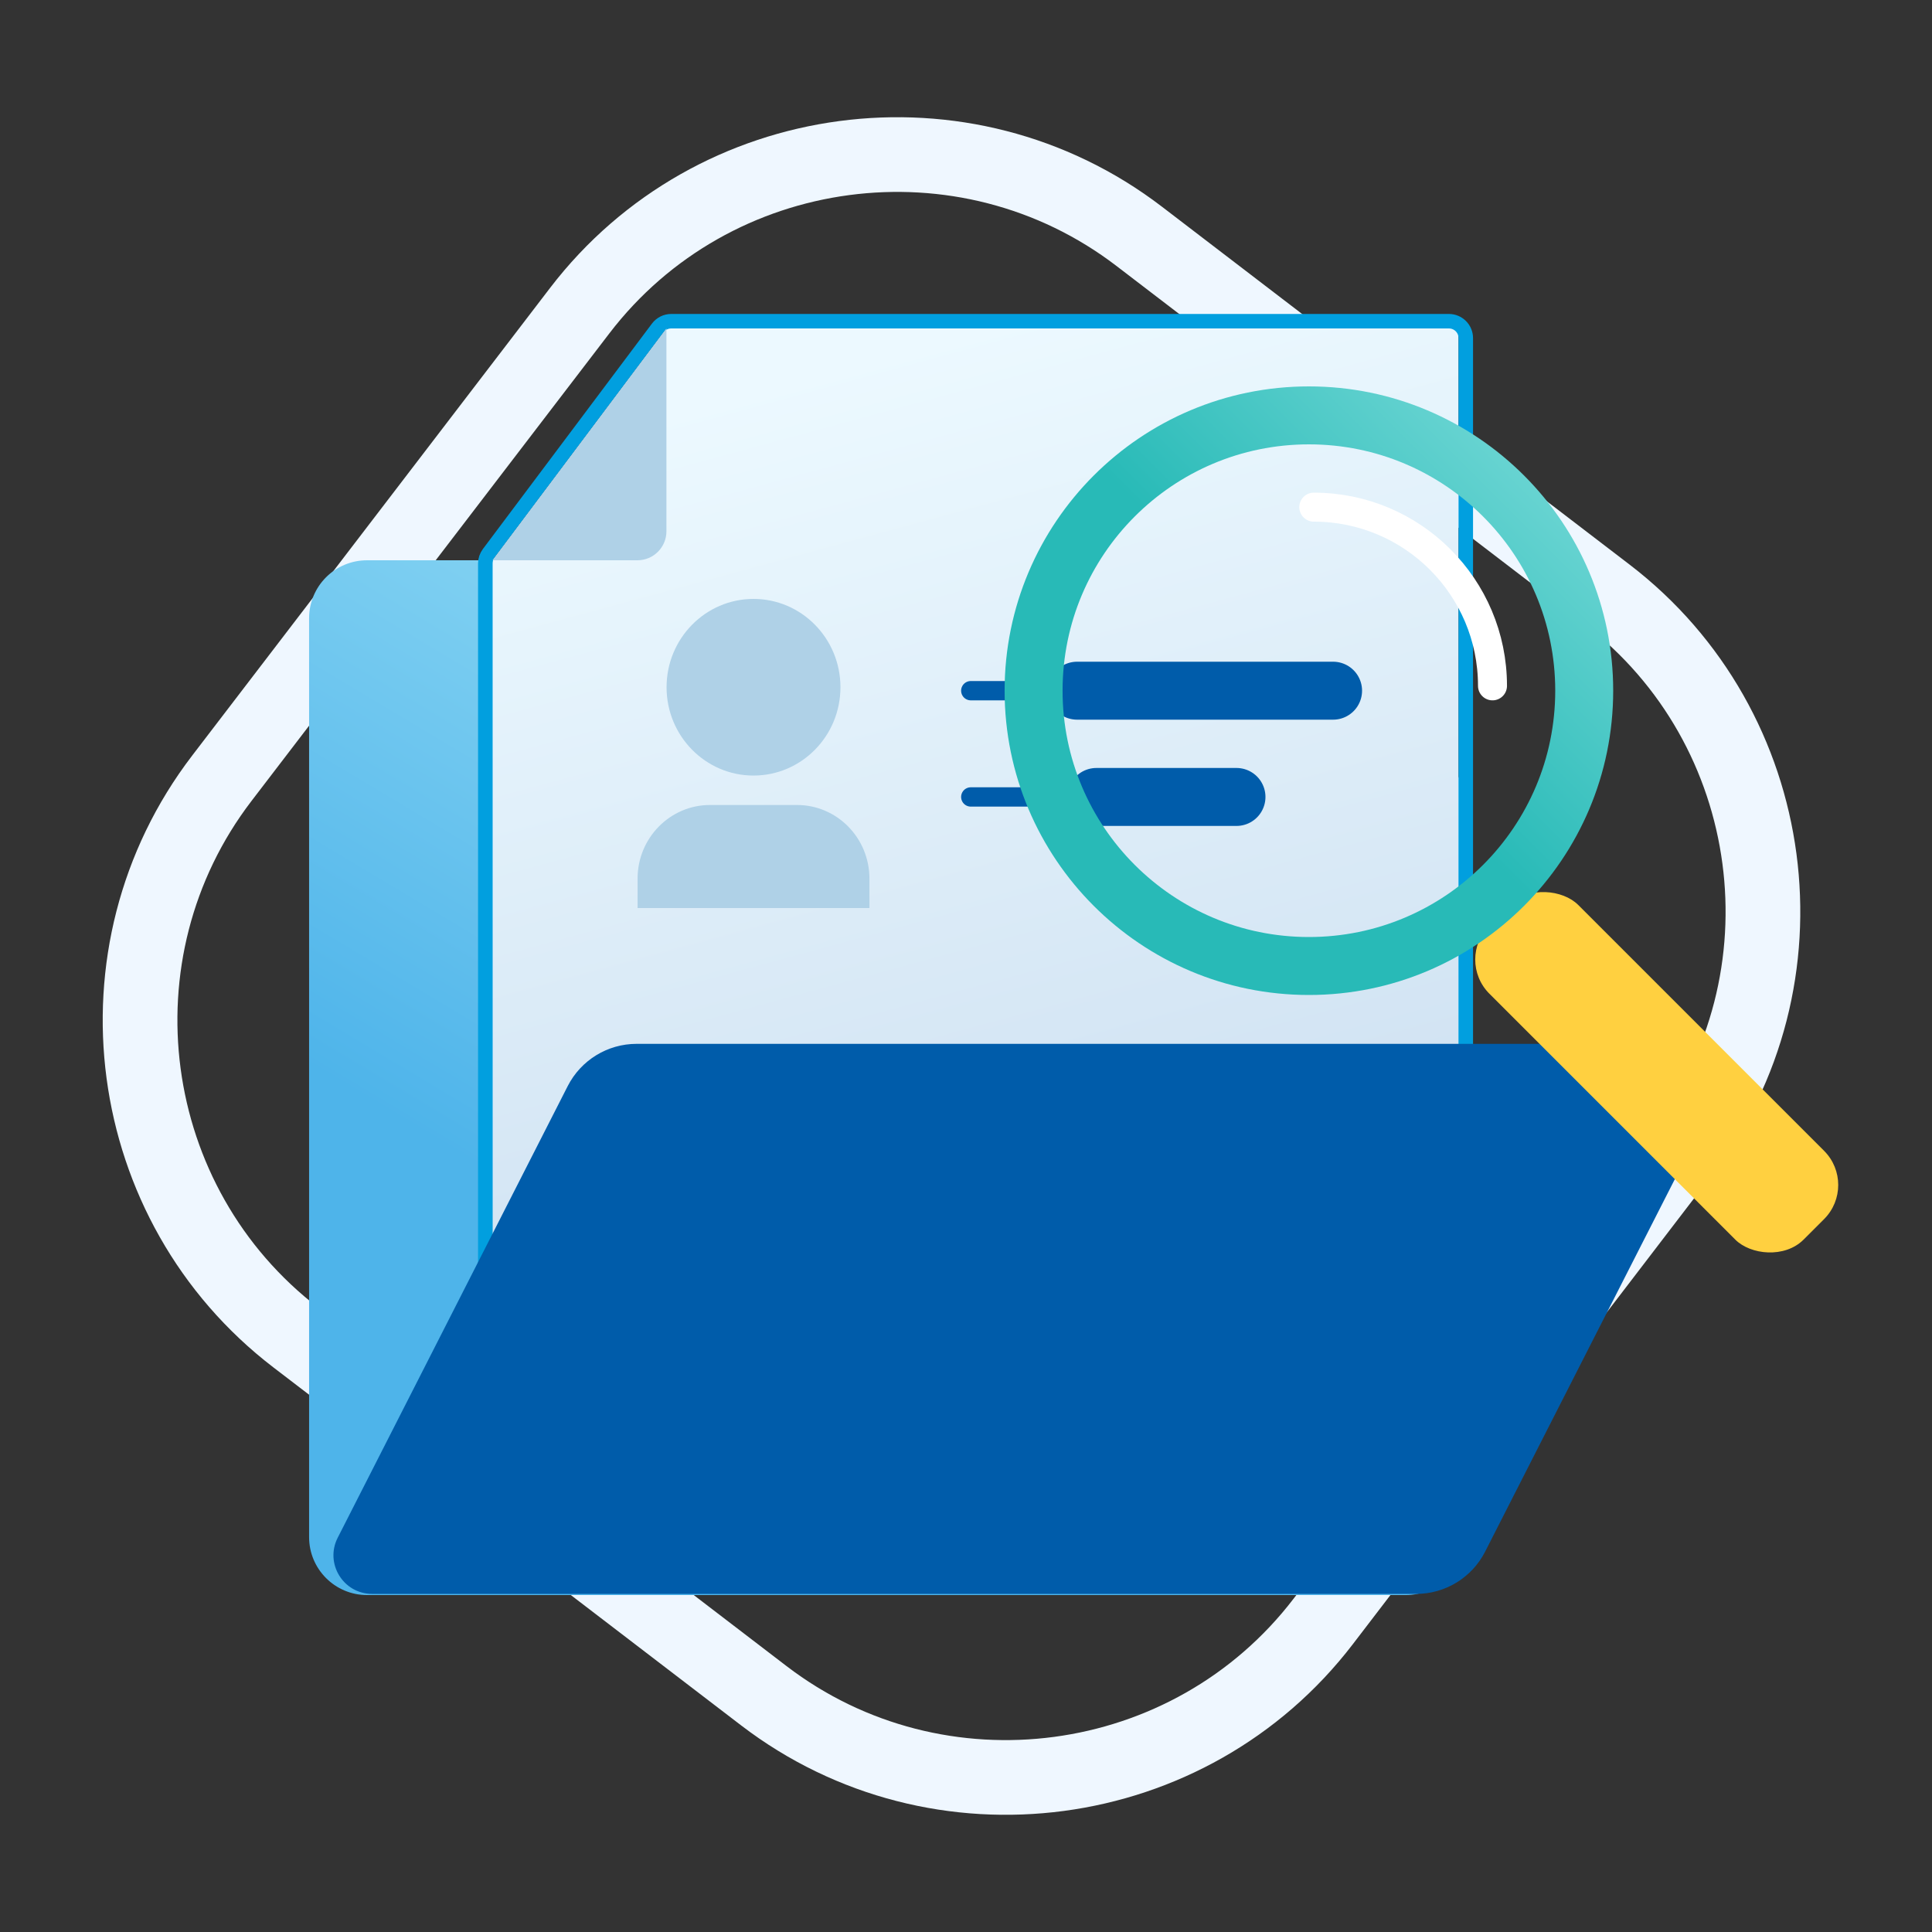 <svg width="68" height="68" viewBox="0 0 68 68" fill="none" xmlns="http://www.w3.org/2000/svg">
<rect x="0" y="0" width="68" height="68" fill="#333333" stroke="none"/>
<path fill-rule="evenodd" clip-rule="evenodd" d="M26.884 59.684L10.424 47.086C4.289 42.39 3.111 33.529 7.806 27.395L20.404 10.934C25.099 4.799 33.961 3.622 40.095 8.317L56.556 20.915C62.691 25.61 63.868 34.471 59.173 40.606L46.575 57.066C41.88 63.201 33.019 64.379 26.884 59.684Z" stroke="#EFF7FF" stroke-width="2.629"/>
<path d="M10.879 21.76C10.879 20.633 11.792 19.72 12.919 19.72H26.162C26.876 19.72 27.538 20.093 27.907 20.704L30.601 25.159C30.971 25.77 31.633 26.144 32.347 26.144H49.474C50.601 26.144 51.514 27.057 51.514 28.184V54.101C51.514 55.228 50.601 56.141 49.474 56.141H12.919C11.792 56.141 10.879 55.228 10.879 54.101V21.76Z" fill="url(#paint0_linear_3561_3872)"/>
<path d="M51.336 11.56H35.016H23.456L17.336 19.72V21.76V46.24H51.336V11.56Z" fill="url(#paint1_linear_3561_3872)"/>
<path d="M23.15 11.543L23.15 11.543C23.262 11.393 23.439 11.305 23.626 11.305H35.016H50.996C51.325 11.305 51.591 11.571 51.591 11.9V45.9C51.591 46.228 51.325 46.495 50.996 46.495H17.676C17.347 46.495 17.081 46.228 17.081 45.9V21.76V19.833C17.081 19.704 17.123 19.579 17.2 19.476L23.15 11.543Z" stroke="#019FDF" stroke-width="0.51"/>
<path d="M23.456 11.56L17.336 19.72H22.436C22.999 19.72 23.456 19.263 23.456 18.7V11.56Z" fill="#AFD1E7"/>
<path d="M30.601 31.96H22.441V30.924C22.441 29.493 23.583 28.333 24.991 28.333H28.051C29.46 28.333 30.601 29.493 30.601 30.924V31.96ZM26.521 27.297C24.831 27.297 23.461 25.905 23.461 24.189C23.461 22.472 24.831 21.08 26.521 21.08C28.211 21.08 29.581 22.472 29.581 24.189C29.581 25.905 28.211 27.297 26.521 27.297Z" fill="#AFD1E7"/>
<path d="M34.168 28.05H43.518" stroke="#005CAA" stroke-width="0.68" stroke-linecap="round" stroke-linejoin="round"/>
<path d="M38.59 28.05H43.52" stroke="#005CAA" stroke-width="2.04" stroke-linecap="round" stroke-linejoin="round"/>
<path d="M34.168 24.31H46.918" stroke="#005CAA" stroke-width="0.68" stroke-linecap="round" stroke-linejoin="round"/>
<path d="M37.91 24.31H46.92" stroke="#005CAA" stroke-width="2.04" stroke-linecap="round" stroke-linejoin="round"/>
<path d="M19.982 38.226C20.447 37.315 21.383 36.74 22.406 36.74H59.155C60.171 36.74 60.828 37.813 60.367 38.718L52.271 54.614C51.806 55.526 50.87 56.1 49.847 56.1H13.098C12.082 56.1 11.425 55.028 11.886 54.123L19.982 38.226Z" fill="#005CAA"/>
<rect x="51.219" y="33.773" width="4.42" height="15.64" rx="1.7" transform="rotate(-45 51.219 33.773)" fill="#FFD040"/>
<circle cx="46.069" cy="24.31" r="9.69" stroke="url(#paint2_linear_3561_3872)" stroke-width="2.04"/>
<path d="M46.241 17.85C49.715 17.85 52.531 20.666 52.531 24.14" stroke="white" stroke-width="1.02" stroke-linecap="round"/>
<defs>
<linearGradient id="paint0_linear_3561_3872" x1="25.221" y1="-11.735" x2="-0.264" y2="30.877" gradientUnits="userSpaceOnUse">
<stop stop-color="#D2FFFE"/>
<stop offset="1" stop-color="#4EB4EA"/>
</linearGradient>
<linearGradient id="paint1_linear_3561_3872" x1="30.109" y1="12.657" x2="41.507" y2="54.58" gradientUnits="userSpaceOnUse">
<stop stop-color="#ECF9FF"/>
<stop offset="1" stop-color="#C5D9ED"/>
</linearGradient>
<linearGradient id="paint2_linear_3561_3872" x1="31.297" y1="-30.655" x2="11.448" y2="-10.823" gradientUnits="userSpaceOnUse">
<stop stop-color="#D2FFFE"/>
<stop offset="0" stop-color="#D2FFFE"/>
<stop offset="1" stop-color="#28BAB7"/>
</linearGradient>
</defs>
</svg>
